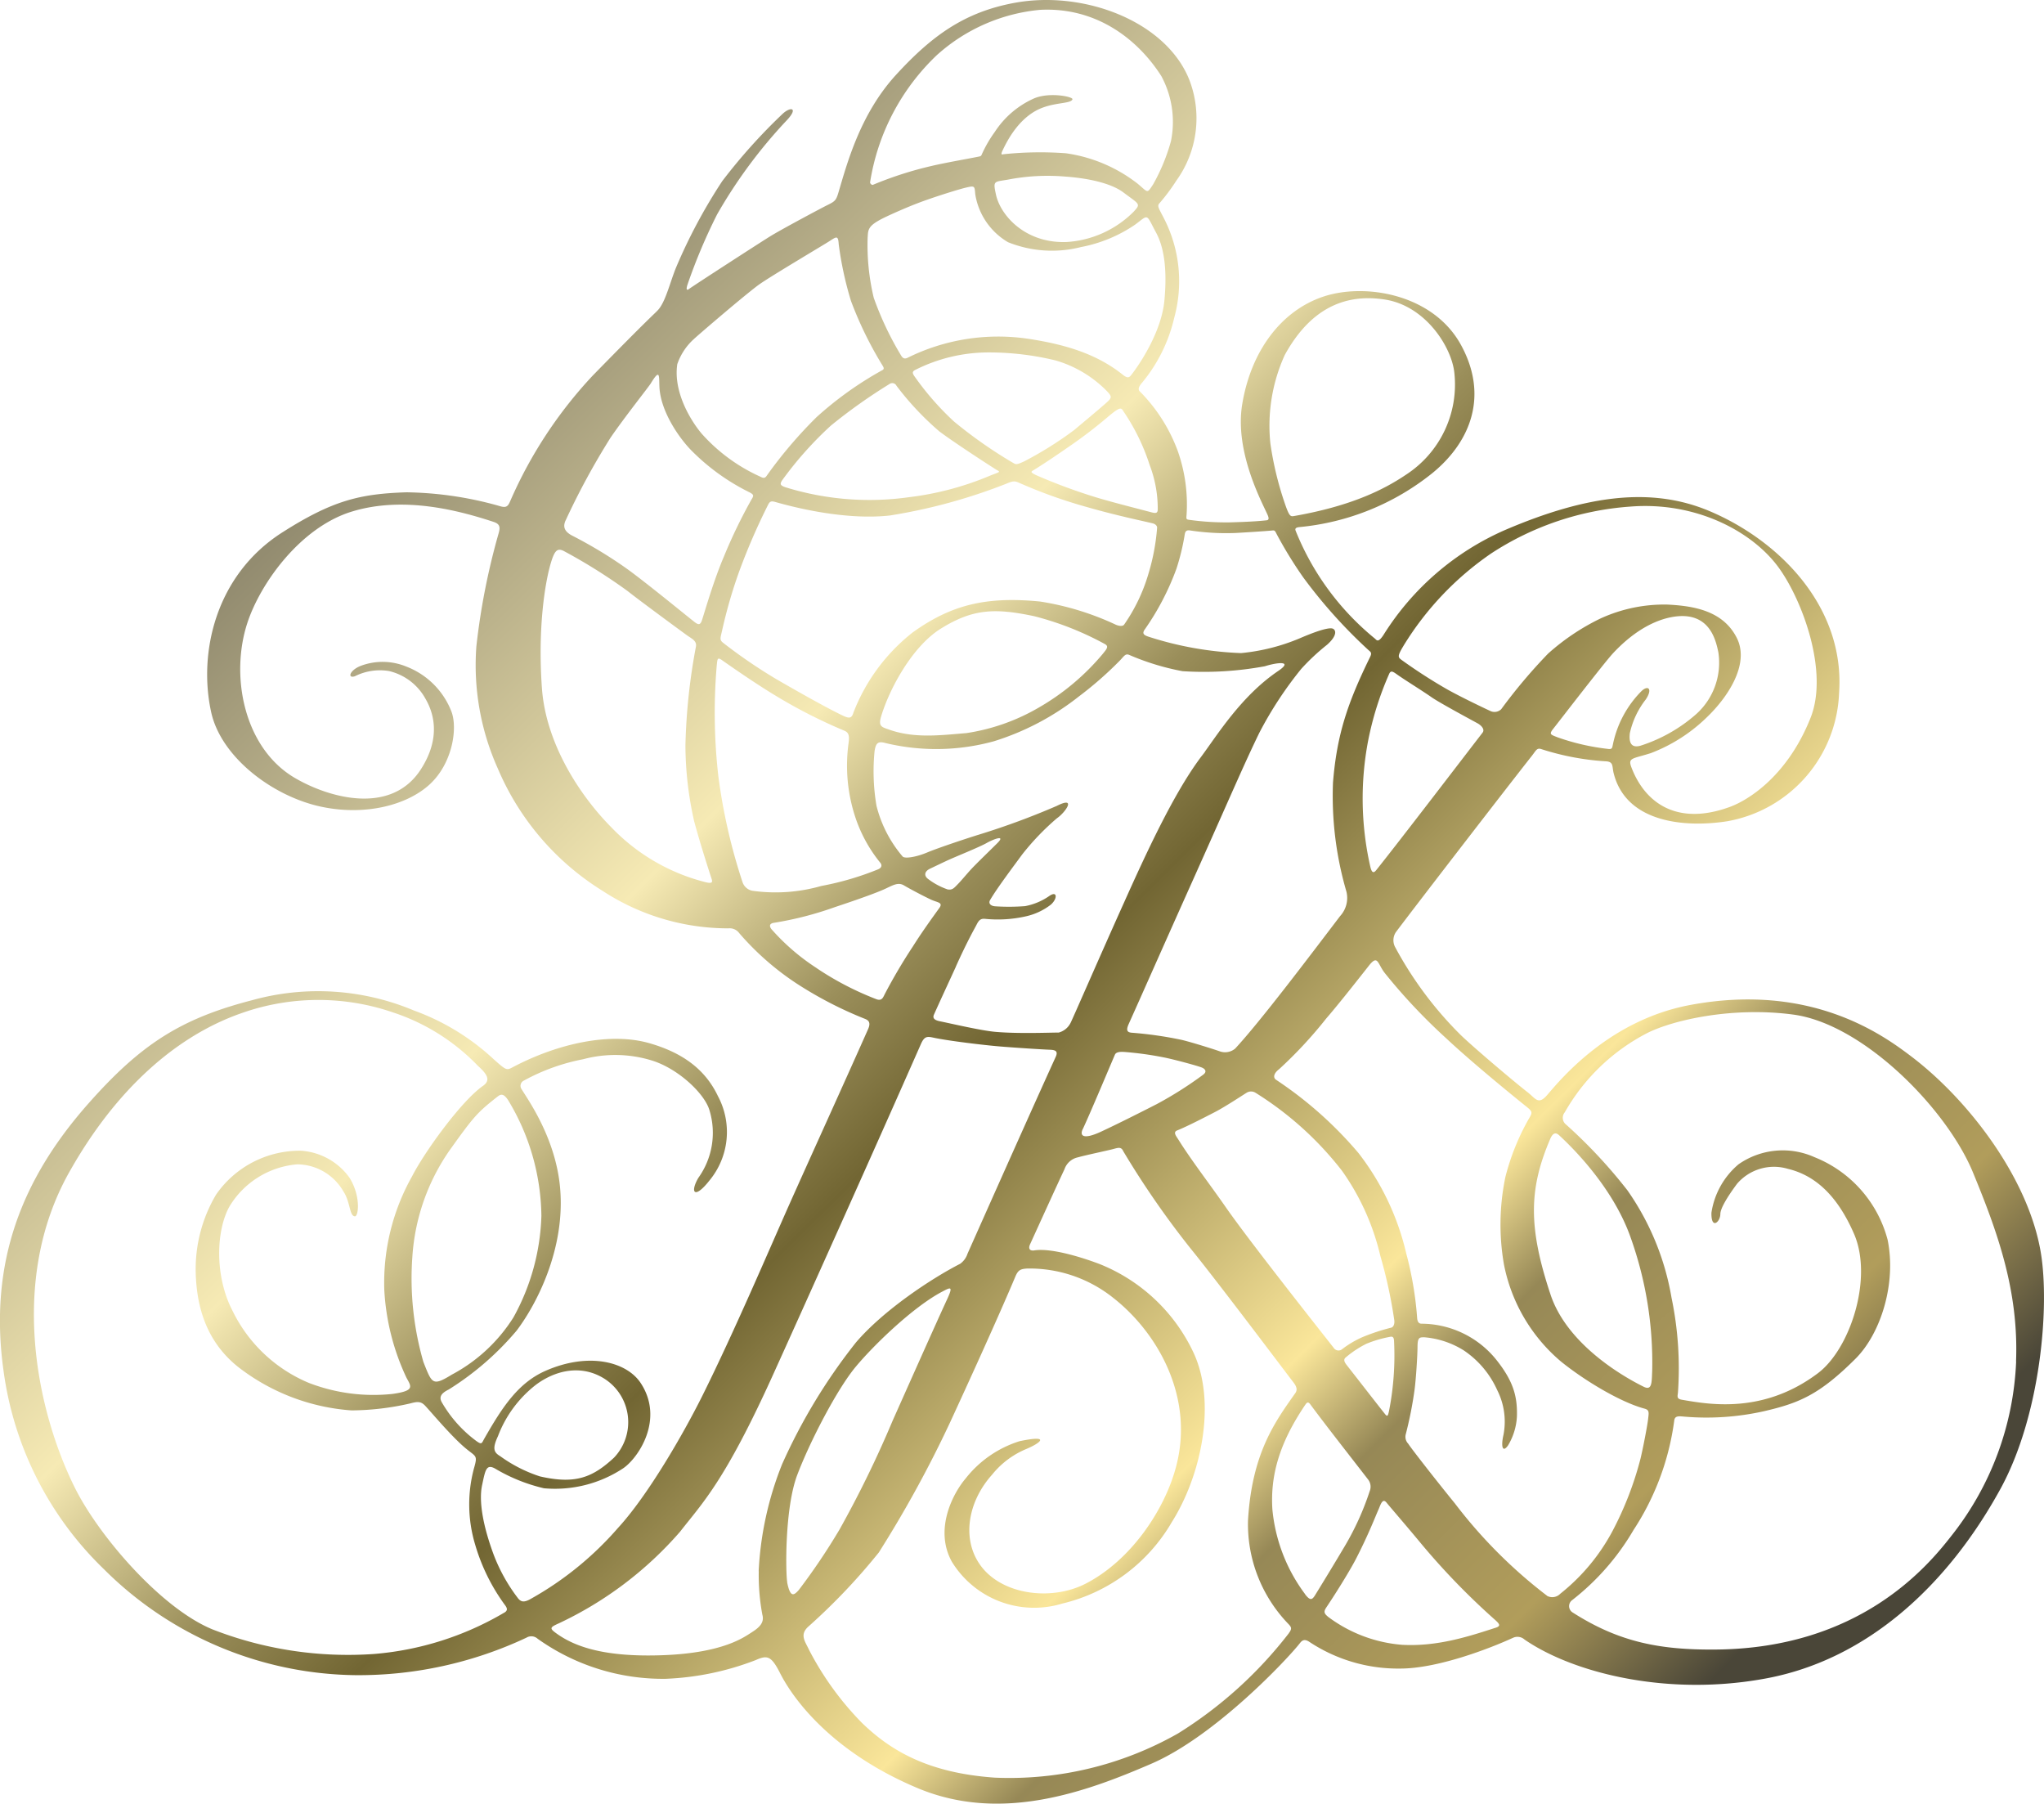 <svg xmlns="http://www.w3.org/2000/svg" width="221.801" height="195.673"><defs><linearGradient id="a" x1=".23" y1=".201" x2=".94" y2=".823" gradientUnits="objectBoundingBox"><stop offset="0" stop-color="#938c70"/><stop offset=".168" stop-color="#cfc599"/><stop offset=".276" stop-color="#f6eab4"/><stop offset=".394" stop-color="#9a8e5a"/><stop offset=".473" stop-color="#726633"/><stop offset=".714" stop-color="#fae69a"/><stop offset=".778" stop-color="#968856"/><stop offset=".901" stop-color="#b19d5b"/><stop offset="1" stop-color="#4a4638"/></linearGradient></defs><path data-name="パス 156" d="M-2103.459-343.13c-1.34-8.092-7.859-16.609-14.08-21.319-3.071-2.329-10.9-8.041-24.059-5.55-9.4 1.787-14.767 9.094-15.6 9.938s-1.133.157-1.939-.475c-1.5-1.167-5.754-4.765-7.252-6.2a40.121 40.121 0 0 1-7.163-9.607 1.574 1.574 0 0 1 .111-1.578c2.083-2.784 12.051-15.7 14.762-19.138.431-.547.521-.857.972-.73a28.289 28.289 0 0 0 7.027 1.337c.887.043.674.531.869 1.3 1.362 5.4 7.782 5.911 12.307 5.207a14.705 14.705 0 0 0 12.152-13.914c.653-9.221-6.327-16.464-14.045-19.732-6.272-2.652-13.3-1.765-22.211 2.049a29.5 29.5 0 0 0-13.188 11.389c-.6.908-.739.539-.933.382a29.005 29.005 0 0 1-8.58-11.661c-.106-.25-.034-.378.382-.429a27.087 27.087 0 0 0 14.461-5.873c4.29-3.518 6.046-8.559 3.047-13.956-3.056-5.487-10.456-6.7-14.975-5.151s-7.773 5.885-8.725 11.648c-.857 5.19 2.194 10.727 2.759 12.021.156.356.135.543-.111.573-.988.119-2.618.191-4.014.225a28.993 28.993 0 0 1-4.427-.28c-.306-.038-.28-.136-.245-.556a17.445 17.445 0 0 0-.943-6.866 18.037 18.037 0 0 0-4.1-6.475c-.208-.178-.259-.433.221-.984a17.1 17.1 0 0 0 3.493-7.082 14.92 14.92 0 0 0-1.137-10.757c-.561-1.091-.751-1.324-.48-1.617a20.975 20.975 0 0 0 1.829-2.448 11.569 11.569 0 0 0 1.379-11.033c-2.563-6.28-11.4-9.641-18.9-8.27-5.392.989-8.94 3.5-12.9 7.825s-5.355 9.815-6.259 12.819c-.242.806-.391.912-1.176 1.3-.419.2-5 2.635-6.254 3.416s-8.407 5.41-8.745 5.673-.323-.042-.178-.479a60.758 60.758 0 0 1 3.2-7.587 53.69 53.69 0 0 1 7.529-10.18c1.323-1.383.5-1.566-.386-.768a61.406 61.406 0 0 0-6.581 7.328 58.365 58.365 0 0 0-4.995 9.335c-.646 1.549-1.15 3.772-1.982 4.655-.449.488-.7.586-7.086 7.116a47.777 47.777 0 0 0-8.936 13.591c-.267.637-.463.776-1.21.539a38.842 38.842 0 0 0-10.052-1.477c-5.045.166-8.011.866-13.494 4.362-7.286 4.655-9.112 13.154-7.694 19.528 1.1 4.914 6.755 9.148 12 10.235 4.761.993 9.267-.191 11.712-2.444s3.042-6.026 2.362-7.867a8.528 8.528 0 0 0-4.925-4.914 6.746 6.746 0 0 0-4.888-.085c-1.248.471-1.519 1.409-.683 1.146a6.043 6.043 0 0 1 3.71-.569 6.1 6.1 0 0 1 3.954 3c1.142 1.952 1.481 4.613-.513 7.689-3.212 4.956-9.9 3.106-13.651.912-5.5-3.221-7.054-11-5.169-16.791 1.409-4.328 5.75-10.379 11.313-12.1 5.648-1.744 11.673-.119 15.391 1.1.654.212.777.513.589 1.188a74.372 74.372 0 0 0-2.432 12.318 27.364 27.364 0 0 0 2.322 13.248 28.855 28.855 0 0 0 11.376 13.286 24.907 24.907 0 0 0 13.656 4.065 1.287 1.287 0 0 1 1.172.522 29.865 29.865 0 0 0 6.119 5.393 42.017 42.017 0 0 0 7.49 3.891c.45.17.678.433.373 1.125-2.738 6.165-6.361 14.113-8.607 19.15-2.223 5-5.868 13.562-9.356 20.584-2.062 4.146-5.928 10.846-9.156 14.36a35.4 35.4 0 0 1-9.45 7.7c-.806.475-1.129.331-1.444-.076a18.634 18.634 0 0 1-2.621-4.706c-1.18-3.187-1.621-5.826-1.252-7.54.365-1.685.441-2.41 1.579-1.693a18.608 18.608 0 0 0 5.134 2.037 13.418 13.418 0 0 0 8.61-2.177c1.651-1.137 4.476-5.334 1.876-9.255-1.524-2.287-5.614-3.373-10.308-1.315-2.966 1.3-4.688 3.921-6.632 7.324-.314.548-.271.738-.9.284a13.768 13.768 0 0 1-3.714-4.159c-.34-.573-.135-.993.725-1.413a31.278 31.278 0 0 0 7.38-6.4c2.151-2.834 5.313-8.886 4.71-15.505-.483-5.355-3.441-9.475-4.176-10.68a.629.629 0 0 1 .239-.929 21.953 21.953 0 0 1 6.437-2.321 13.464 13.464 0 0 1 7.515.153c2.843.9 5.683 3.59 6.2 5.393a8.375 8.375 0 0 1-1.212 7.324c-.922 1.587-.434 2.368 1.2.293a8.251 8.251 0 0 0 .93-9.157c-1.3-2.741-3.624-4.659-7.464-5.754-4.146-1.18-9.79-.047-14.882 2.652-.607.322-.688.254-2.028-.938a25.321 25.321 0 0 0-8.61-5.249 26.794 26.794 0 0 0-17.559-1.124c-7.719 1.99-12.064 4.761-17.762 11.2-7.188 8.117-10.858 17.219-9.224 28.969a36.674 36.674 0 0 0 10.912 21.577 39.26 39.26 0 0 0 27.357 11.483 42.82 42.82 0 0 0 18.48-4.069 1.018 1.018 0 0 1 1.214.119 23.421 23.421 0 0 0 13.884 4.345 30.326 30.326 0 0 0 9.772-2.028c1.244-.547 1.681-.5 2.644 1.4 1.527 3.021 5.817 8.661 14.925 12.484s18.391.369 25.361-2.639 14.891-11.478 16.142-13.1c.243-.314.506-.454.99-.14a17.426 17.426 0 0 0 9.9 2.911c3.971 0 9.53-2.1 12.238-3.344a1.147 1.147 0 0 1 1.239.2c5.325 3.658 15.611 6.225 26.321 4.192s19.443-9.849 25.3-20.508c4.374-7.965 5.376-19.778 4.4-25.647zm-167.43 19.914a12.836 12.836 0 0 1 4.116-5.588c2.063-1.545 4.9-2.279 7.465-.649a5.587 5.587 0 0 1 1.014 8.555c-2.3 2.126-4.167 2.92-8.046 2.024a15.517 15.517 0 0 1-4.285-2.181c-.68-.408-.905-.79-.265-2.161zm-.025-36.87c.394-.314.687-.272 1.129.386a24.731 24.731 0 0 1 3.616 12.565 24.188 24.188 0 0 1-3.034 11.016 17.716 17.716 0 0 1-6.671 6.2c-2.121 1.294-2.155 1.014-3.1-1.37a32.6 32.6 0 0 1-1.2-11.368 22.784 22.784 0 0 1 4.022-11.559c2.687-3.765 3.039-4.139 5.237-5.87zm.709 56a33.107 33.107 0 0 1-14.123 4.481 40.443 40.443 0 0 1-17.525-2.665c-5.585-2.291-12.31-10.108-14.924-15.335-4.074-8.151-7.274-22.422-.645-34.235 5.1-9.089 11.682-14.826 18.675-17.275a24.963 24.963 0 0 1 16.455-.1 22.576 22.576 0 0 1 9.234 5.8c.979.887 1.443 1.549.547 2.177-2.354 1.646-6.352 7.184-7.687 9.806a23.525 23.525 0 0 0-3.017 12.357 25.537 25.537 0 0 0 2.414 9.518c.522.951.913 1.4-1.536 1.74a19.494 19.494 0 0 1-9.094-1.209 16.114 16.114 0 0 1-8.248-7.8c-2-3.836-1.77-8.831-.314-11.368a9.5 9.5 0 0 1 7.332-4.532 5.83 5.83 0 0 1 4.994 2.915c.781 1.159.653 2.695 1.259 2.724.387.021.679-2.143-.581-4.184a7.042 7.042 0 0 0-5.27-2.932 11.04 11.04 0 0 0-9.213 4.765 15.863 15.863 0 0 0-2.207 8.487c.107 3.836 1.231 7.5 4.575 10.184a22.632 22.632 0 0 0 12.331 4.736 29.184 29.184 0 0 0 6.347-.751c.757-.2 1.15-.267 1.621.221.6.624 2.652 3.1 4.213 4.468 1.338 1.167 1.549.806 1.095 2.393a15.1 15.1 0 0 0 .14 8.228 21 21 0 0 0 3.191 6.5c.266.347.418.631-.039.89zm113.5-51.383c.238-.552.531-.819.964-.42 1.107 1.019 5.712 5.389 7.718 10.957a40.337 40.337 0 0 1 2.39 14.652c-.059 1.167.012 2.151-.929 1.68-2.916-1.447-8.406-4.914-10.1-9.993-2.432-7.316-2.359-11.47-.043-16.872zm9.96-48.646a11.465 11.465 0 0 0-3.149 5.826c-.075.3-.047.552-.47.5a24.582 24.582 0 0 1-5.512-1.256c-.811-.318-.98-.327-.458-.98s5.508-7.138 6.475-8.173c3.264-3.48 6.179-4.035 7.588-4.01 2.987.06 3.565 2.716 3.819 3.934a7.5 7.5 0 0 1-2.4 6.7 16.948 16.948 0 0 1-6.059 3.433c-1 .276-1.269-.344-1.146-1.37a9.142 9.142 0 0 1 1.728-3.649c.763-1.146.267-1.57-.417-.951zm-25.872-4.871a32.993 32.993 0 0 1 9.522-10.023 31.6 31.6 0 0 1 15.072-5.075c7.129-.573 13.257 2.69 16.112 6.611 2.577 3.539 5.453 11.3 3.468 16.294-2.471 6.233-6.667 8.92-8.805 9.692-5.666 2.054-9.141-.416-10.626-4.273-.42-1.095.05-.933 2.093-1.578a17.763 17.763 0 0 0 6.177-3.984c2.016-1.952 4.634-5.606 3.144-8.533s-4.633-3.458-7.527-3.6a16.57 16.57 0 0 0-7.32 1.54 24.457 24.457 0 0 0-5.623 3.781 58.122 58.122 0 0 0-5.088 6.034 1.046 1.046 0 0 1-1.183.187c-.865-.4-3.217-1.528-4.659-2.334a56.95 56.95 0 0 1-4.982-3.212c-.369-.276-.466-.394.225-1.523zm-1.561 3.055c.165-.356.335-.318.789.009.963.687 2.639 1.7 3.89 2.571.892.607 4.363 2.474 4.927 2.784.39.221.811.649.531 1.01-1.952 2.525-8.89 11.606-11.538 14.915-.395.5-.551.03-.666-.484a33.411 33.411 0 0 1-.216-13.532 34.449 34.449 0 0 1 2.283-7.269zm-11.322-34.609c1.986-3.607 5.232-6.887 10.859-6.009 4.45.692 7.26 5.2 7.54 7.948a11.661 11.661 0 0 1-5.232 11.046c-2.682 1.816-6.318 3.471-12.145 4.49-.39.068-.522.089-1.005-1.324a35.512 35.512 0 0 1-1.583-6.556 18.534 18.534 0 0 1 1.566-9.595zm-10.856 19.46c.064-.369.221-.484.646-.407a26.089 26.089 0 0 0 4.875.263c1.167-.064 3.073-.187 3.875-.259.356-.038.365-.047.585.395a45.3 45.3 0 0 0 2.872 4.676 54.6 54.6 0 0 0 7.083 7.893c.225.2.408.28.174.751-2.431 4.969-3.6 8.4-4.022 13.6a36.858 36.858 0 0 0 1.459 11.864 2.905 2.905 0 0 1-.691 2.648c-3.434 4.515-8.691 11.474-11.381 14.368a1.709 1.709 0 0 1-1.642.314c-.721-.259-3.077-.993-4.133-1.248a41.462 41.462 0 0 0-5.423-.781c-.569-.038-.654-.293-.344-.98 1.549-3.441 3.382-7.617 7.006-15.7 3.985-8.89 5.436-12.327 7.149-15.853a40.9 40.9 0 0 1 4.557-6.946 23.347 23.347 0 0 1 2.793-2.61c1.1-.972.992-1.574.652-1.74-.547-.267-2.822.7-3.59 1.027a21.627 21.627 0 0 1-6.39 1.613 36.93 36.93 0 0 1-10.065-1.786c-.552-.183-.67-.378-.377-.789a28.379 28.379 0 0 0 3.433-6.586 24.512 24.512 0 0 0 .9-3.727zm22.377 86.08a21.916 21.916 0 0 0-3.03.993 10.572 10.572 0 0 0-2.317 1.37.622.622 0 0 1-.87-.182c-.213-.289-8.937-11.275-11.677-15.213-1.808-2.6-3.768-5.126-5.173-7.379-.238-.382-.611-.8-.135-.993.976-.386 2.847-1.345 4.094-1.99 1.142-.59 3.022-1.841 3.476-2.117a.912.912 0 0 1 .929.017 35.877 35.877 0 0 1 9.386 8.461 26.271 26.271 0 0 1 4.162 9.229 52.536 52.536 0 0 1 1.52 7.019c.038.378-.086.726-.365.785zm.334 1.426a31.258 31.258 0 0 1-.551 7.638c-.1.412-.14.662-.421.31-.794-.993-2.813-3.6-4.163-5.321-.305-.39-.373-.641-.059-.87a10.987 10.987 0 0 1 2.193-1.443 12.763 12.763 0 0 1 2.577-.755c.302-.063.408.085.424.446zm-47.559-40.583c1.26-2.809 2.071-4.2 2.241-4.532.22-.429.39-.713.9-.675a13.8 13.8 0 0 0 4.443-.263 6.834 6.834 0 0 0 2.733-1.273c.717-.624.729-1.532-.135-.964a6.791 6.791 0 0 1-2.662 1.125 23.239 23.239 0 0 1-3.262.017c-.463-.038-.75-.306-.53-.683.721-1.248 2.61-3.751 3.466-4.922a27.435 27.435 0 0 1 3.794-3.955c.883-.594 2.2-2.457-.034-1.328a82.083 82.083 0 0 1-8.4 3.1c-1.3.4-4.469 1.451-5.661 1.952s-2.444.7-2.665.429a13.546 13.546 0 0 1-2.831-5.5 22.264 22.264 0 0 1-.208-5.924c.14-.925.4-1.1 1.209-.874a23.6 23.6 0 0 0 11.742-.2 28.49 28.49 0 0 0 9.211-4.854 39.543 39.543 0 0 0 4.355-3.8c.542-.534.666-.891 1.1-.721a27 27 0 0 0 5.809 1.774 36.472 36.472 0 0 0 8.92-.535c1.345-.424 3.136-.628 1.456.509-4.065 2.75-6.659 7.035-8.42 9.386-2.94 3.921-5.97 10.519-8.3 15.713-2.669 5.928-5.558 12.586-5.817 13.091a2.028 2.028 0 0 1-1.273 1.04c-.9 0-4.422.144-6.887-.076-1.545-.136-4.8-.9-6.025-1.15-.653-.131-.79-.378-.632-.73.738-1.651 1.804-3.934 2.367-5.173zm-.929-8.41a7.582 7.582 0 0 1-2.092-1.133c-.45-.352-.378-.815.241-1.108s1.676-.806 2.249-1.057c.937-.408 3.2-1.332 3.875-1.719s2.151-.968 1.165.013c-.873.87-2.227 2.168-2.855 2.843-.491.535-1.04 1.209-1.438 1.613s-.589.675-1.145.552zm-.8-49.639c1.282.976 5.1 3.479 6.094 4.095.466.289.56.208-.543.628a32.71 32.71 0 0 1-8.92 2.381 30.762 30.762 0 0 1-13.414-1.091c-.6-.208-.551-.382-.334-.734a39.025 39.025 0 0 1 5.3-5.949 59.039 59.039 0 0 1 6.374-4.519.507.507 0 0 1 .739.2 31.53 31.53 0 0 0 4.702 4.995zm-2.682-6.7a17.68 17.68 0 0 1 8.012-1.905 30.6 30.6 0 0 1 7.234.87 12.762 12.762 0 0 1 5.532 3.293c.536.56.611.717.1 1.184-.73.666-2.5 2.134-3.6 3.06a39.319 39.319 0 0 1-5.431 3.407c-.934.437-.912.327-1.273.136a49.467 49.467 0 0 1-6.356-4.456 30.8 30.8 0 0 1-4.316-4.944c-.231-.339-.187-.492.096-.645zm-2.761 15.79a60.207 60.207 0 0 0 12.674-3.458c.734-.318.937-.293 1.4-.08a53.923 53.923 0 0 0 7.417 2.643c3.3.946 6.382 1.57 7.066 1.748.288.072.487.28.461.5a23.3 23.3 0 0 1-.962 5.045 18.969 18.969 0 0 1-2.6 5.415c-.166.263-.615.149-.875.051a30.426 30.426 0 0 0-8.249-2.533c-5.8-.569-9.61.314-13.849 3.361a20.43 20.43 0 0 0-6.408 8.669c-.187.619-.424.692-1.1.373-1.762-.823-5.554-2.983-7.234-3.959a55.808 55.808 0 0 1-5.76-3.925c-.474-.365-.364-.475-.151-1.434a52.861 52.861 0 0 1 1.836-6.335 69.094 69.094 0 0 1 3.124-7.214c.195-.386.322-.475.805-.335 2.948.843 8.031 1.947 12.403 1.467zm23.2 14.919a25.854 25.854 0 0 1-7.077 5.949 22.053 22.053 0 0 1-7.8 2.737c-2.818.229-5.614.6-8.393-.382-.8-.28-1.175-.344-.865-1.4.879-2.97 3.373-7.621 6.484-9.552 3.463-2.151 5.843-2.257 10.138-1.349a33.05 33.05 0 0 1 7.651 3.013c.405.22.311.453-.143.981zm-2.249 51.659c.8-1.693 3.123-7.243 3.493-8.088.156-.361.8-.3 1.03-.293a36.258 36.258 0 0 1 4.494.636c1.09.233 3.3.828 3.866 1.04.4.149.649.463.16.81a41.025 41.025 0 0 1-5.006 3.17c-1.685.861-4.282 2.172-6.085 3.008-1.855.855-2.309.463-1.957-.284zm7.291-71.98a13.256 13.256 0 0 1 .848 4.68c.009.484-.2.5-.7.369-1.731-.458-4.217-1.082-6.026-1.629a61.007 61.007 0 0 1-6.488-2.406c-.449-.225-.607-.327-.374-.467 1.061-.641 2.373-1.523 4.15-2.754a50.177 50.177 0 0 0 3.985-3.055c1.587-1.349 1.477-.98 1.833-.488a22.6 22.6 0 0 1 2.767 5.749zm-23.033-44.627a19.385 19.385 0 0 1 11.108-4.833c6.115-.323 10.621 3.2 13.163 7.188a10.477 10.477 0 0 1 1.043 7.061 20.876 20.876 0 0 1-1.93 4.68c-.7 1.048-.51.908-1.694-.076a16.388 16.388 0 0 0-7.773-3.293 38.117 38.117 0 0 0-6.723.1c-.135 0-.419.178-.164-.373.674-1.456 2.029-3.823 4.383-4.685 1.553-.573 3.068-.433 3.213-.9.084-.276-2.466-.806-4.154-.1a9.863 9.863 0 0 0-4.286 3.662 13.428 13.428 0 0 0-1.362 2.338c-.115.284-.14.271-.378.323-1.124.229-3.5.636-5.058 1a39.676 39.676 0 0 0-6.412 2.058c-.131.047-.335-.157-.309-.276a24.212 24.212 0 0 1 7.328-13.875zm21.309 17.024a11.232 11.232 0 0 1-7.32 3.331c-4.48.165-7.184-2.885-7.668-5.164-.327-1.515-.208-1.345 1.282-1.6a22.64 22.64 0 0 1 6.191-.339c3.208.229 5.3.925 6.357 1.723 1.709 1.285 1.925 1.217 1.153 2.048zm-28.9 2.775c.034-.781.093-1.163 1.286-1.825.763-.424 2.843-1.333 4.061-1.8 1.765-.683 4.532-1.532 5.228-1.7 1.1-.263 1.005-.191 1.1.738a7.383 7.383 0 0 0 3.551 5.164 12.775 12.775 0 0 0 7.92.526 15.555 15.555 0 0 0 5.872-2.432c1.507-1.124 1.15-1.222 2.257.836.536.989 1.328 3.013.921 7.383-.318 3.42-2.685 6.912-3.551 8.033-.254.331-.411.475-.968.03-2.851-2.274-6.271-3.293-10.276-3.9a22.16 22.16 0 0 0-13.083 2.066c-.3.14-.5.076-.692-.242a34.337 34.337 0 0 1-2.97-6.263 24.49 24.49 0 0 1-.662-6.614zm-20.652 13.774a6.509 6.509 0 0 1 1.8-2.7c.352-.344 5.813-5.028 7.12-5.945s7.137-4.371 7.575-4.663c.772-.5.95-.649 1.01.335a37.6 37.6 0 0 0 1.328 6.14 40.365 40.365 0 0 0 3.432 7.023c.166.263.17.395-.037.5a38.033 38.033 0 0 0-7.122 5.088 48.233 48.233 0 0 0-5.4 6.339c-.2.314-.381.3-.717.119a18.9 18.9 0 0 1-6.382-4.693c-1.358-1.637-3.063-4.679-2.613-7.544zm-12.137 17.007a79.412 79.412 0 0 1 4.885-9c1.515-2.215 4.12-5.487 4.362-5.881 1.041-1.719.887-.764.939.369.126 2.724 2.211 5.627 3.467 6.9a23.4 23.4 0 0 0 6.292 4.536c.534.272.472.39.229.789a56.326 56.326 0 0 0-3.009 6.233c-1.1 2.58-2.053 5.911-2.347 6.811-.16.505-.33.607-.747.3-.534-.394-5.436-4.43-7.523-5.911a48.5 48.5 0 0 0-5.864-3.535c-.911-.491-.937-1.038-.69-1.611zm15.2 39.23a21.416 21.416 0 0 1-10.21-5.932c-3.365-3.382-7.113-9.021-7.553-15.1-.492-6.849.41-11.988 1.086-13.977.347-1.027.653-1.239 1.281-.925a60.406 60.406 0 0 1 6.929 4.345c1.214.972 5.966 4.46 6.463 4.816s1.077.59.949 1.231a65.558 65.558 0 0 0-1.137 10.719 37.923 37.923 0 0 0 .939 8.177c.614 2.3 1.446 4.884 1.913 6.318.123.408-.05.472-.669.328zm5.13.938a1.405 1.405 0 0 1-1.116-.912 62.147 62.147 0 0 1-2.635-11.538 60.643 60.643 0 0 1-.17-12.038c.081-.747.072-.9.684-.458 1.17.823 3.713 2.584 5.821 3.844a55.975 55.975 0 0 0 7.277 3.7c.552.208.628.552.518 1.388a17.83 17.83 0 0 0 .667 7.816 15.544 15.544 0 0 0 2.8 5.177c.124.174.208.48-.255.683a31.722 31.722 0 0 1-6.169 1.808 18.055 18.055 0 0 1-7.432.527zm6.969 8.414a23.637 23.637 0 0 1-4.966-4.269c-.353-.484 0-.645.309-.683a36.832 36.832 0 0 0 6.534-1.68c.59-.2 3.8-1.252 5.33-1.922.939-.411 1.535-.857 2.219-.45s2.27 1.239 2.958 1.553 1.315.284.874.9c-1.107 1.532-1.977 2.758-2.894 4.209a58.69 58.69 0 0 0-3.035 5.151c-.191.4-.343.768-.958.509a32.615 32.615 0 0 1-6.381-3.318zm-6.333 65.4a23.289 23.289 0 0 0 .39 4.719c.239.853-.322 1.383-1.146 1.905s-3.11 2.266-9.776 2.491c-6.059.208-9.3-.866-11.329-2.3-.886-.624-.841-.709.187-1.171a39.839 39.839 0 0 0 13.133-9.929c2.448-3.145 4.838-5.436 10.09-17.029 3.082-6.8 11.013-24.454 16.032-35.848.368-.844.645-.883 1.328-.734 1.723.373 5.648.827 7.1.95 1.583.136 4.871.348 5.571.369s.921.208.608.849c-2.2 4.833-5.687 12.641-9.535 21.28a2.163 2.163 0 0 1-.8 1.095c-3.123 1.6-8.322 5.037-11.317 8.546a61.77 61.77 0 0 0-8 13.188 35.867 35.867 0 0 0-2.546 11.617zm3.093 1.209c-.178-.9-.3-8 1.083-11.652s4.324-9.31 6.339-11.729 6.268-6.514 9.377-8.151c.947-.5 1.235-.658.527.866-1.141 2.457-4.5 10.01-5.894 13.129a117.3 117.3 0 0 1-5.762 11.805 69 69 0 0 1-4.413 6.552c-.532.605-.931.88-1.269-.821zm54.443 5.5a45.6 45.6 0 0 1-12.056 10.9 37.058 37.058 0 0 1-19.867 4.786c-7.12-.5-11.207-2.843-14.394-5.919a32.751 32.751 0 0 1-5.745-7.91c-.427-.942-1.115-1.681-.042-2.605a66.874 66.874 0 0 0 7.592-7.99 126.6 126.6 0 0 0 7.723-14.092c1.828-3.955 5.282-11.525 7.1-15.853.309-.734.586-.815 1.281-.866a14.558 14.558 0 0 1 9.327 3.174c4.762 3.721 8.891 10.757 6.8 18.433-1.263 4.655-4.9 10.074-9.793 12.586-3.777 1.935-9.314 1.209-11.567-2.224-1.867-2.835-1.137-6.751 1.421-9.6a9.38 9.38 0 0 1 3.739-2.8c1.429-.6 2.749-1.566-.751-.836a11.992 11.992 0 0 0-5.86 4.052c-1.418 1.668-3.416 5.572-1.485 9.034a10.471 10.471 0 0 0 11.965 4.532 18.781 18.781 0 0 0 11.894-8.835c3.2-5.071 4.909-13.044 2.313-18.484a19.063 19.063 0 0 0-10.137-9.514c-1.688-.645-5.169-1.778-7.09-1.485-.557.085-.649-.25-.472-.645 1.146-2.508 2.887-6.348 3.743-8.16a1.967 1.967 0 0 1 1.455-1.29c.853-.242 3.263-.747 3.832-.9s.874-.259 1.1.25a96.005 96.005 0 0 0 7.24 10.468c2.932 3.6 10.363 13.49 11.228 14.61.378.488.416.836.192 1.15-2.156 3.06-4.711 6.475-5.135 13.838a15.6 15.6 0 0 0 4.405 11.228c.31.333.389.494.035.969zm1.765-4.2a18.17 18.17 0 0 1-3.569-9.242c-.216-3.569.684-7.065 3.569-11.321.157-.238.31-.378.542-.059 1.672 2.266 4.478 5.83 6.307 8.2a1.271 1.271 0 0 1 .143 1.23 29.982 29.982 0 0 1-2.69 5.941 367.278 367.278 0 0 1-3.249 5.364c-.315.5-.524.58-1.062-.107zm20.647 3.628c-3.017.98-6.343 2.045-10.1 1.85a15.424 15.424 0 0 1-8.042-3.021c-.436-.356-.548-.547-.22-1.035 1.289-1.926 2.669-4.192 3.254-5.338 1.363-2.656 2.071-4.54 2.436-5.347.177-.395.4-1.231.835-.7s2.122 2.482 3.514 4.158a77.115 77.115 0 0 0 8.156 8.47c.655.57.77.769.158.969zm5.594-3.475a52.947 52.947 0 0 1-10.01-10.027c-2.025-2.487-4.744-5.97-5.062-6.475a1.069 1.069 0 0 1-.267-1 42.183 42.183 0 0 0 .962-4.867c.153-1.159.313-3.637.319-4.664s.233-1.006.738-1.01a9.526 9.526 0 0 1 4.29 1.43 10.22 10.22 0 0 1 3.616 4.294 7.581 7.581 0 0 1 .687 4.846c-.3 1.294-.1 2.007.5 1.15a6.767 6.767 0 0 0 .955-3.131c.063-2.194-.391-3.874-2.347-6.285a10.484 10.484 0 0 0-7.966-3.776c-.305.008-.5-.153-.521-.717a37.546 37.546 0 0 0-1.172-6.887 28.135 28.135 0 0 0-5.189-10.914 42.344 42.344 0 0 0-8.938-7.943c-.347-.229-.271-.7.335-1.159a46.9 46.9 0 0 0 5.1-5.487c1.129-1.3 2.8-3.4 4.63-5.729.989-1.256.929-.246 1.714.772a62.217 62.217 0 0 0 6.645 7.069c3.023 2.834 7.8 6.692 8.78 7.477.509.412.65.569.34 1.082a25.262 25.262 0 0 0-2.666 6.531 25.3 25.3 0 0 0-.156 9.458 18.4 18.4 0 0 0 6.19 10.549c2.618 2.118 6.522 4.439 9.089 5.118.531.144.441.467.366 1.141-.081.7-.53 3.06-.828 4.3a36.118 36.118 0 0 1-3.012 7.791 21.659 21.659 0 0 1-5.691 6.845 1.2 1.2 0 0 1-1.44.224zm50.9-25.422a32.579 32.579 0 0 1-7.073 18.981c-2.6 3.327-9.981 12.153-25.527 12.276-5.945.051-10.406-.755-15.489-4a.81.81 0 0 1-.067-1.379 26.632 26.632 0 0 0 6.632-7.583 28.472 28.472 0 0 0 4.425-11.894c.067-.484.438-.471.959-.424a28.488 28.488 0 0 0 8.745-.569c3.828-.883 6.03-1.778 9.977-5.716 2.724-2.724 4.443-8.147 3.471-12.891a13.288 13.288 0 0 0-7.936-8.962 8.389 8.389 0 0 0-8.244.776 8.542 8.542 0 0 0-2.937 5.245c-.047 1.9.963 1.01.967.149 0-.56.654-1.723 1.813-3.284a5.276 5.276 0 0 1 5.512-1.621c3.111.742 5.449 3.081 7.175 7.04 2.1 4.816-.412 12.5-3.912 15.132-5.933 4.468-11.852 3.382-14.761 2.881-.62-.1-.455-.412-.425-.815a37.559 37.559 0 0 0-.7-10.252 28.623 28.623 0 0 0-4.782-11.648 54.589 54.589 0 0 0-6.768-7.235.934.934 0 0 1-.038-1.231 21.788 21.788 0 0 1 8.979-8.618c2.907-1.443 9.315-2.856 15.807-1.99 7.557 1 16.617 10.15 19.5 17.1 2.693 6.53 4.984 12.875 4.686 20.538z" transform="translate(2324.917 479.046)" fill="url(#a)"/></svg>